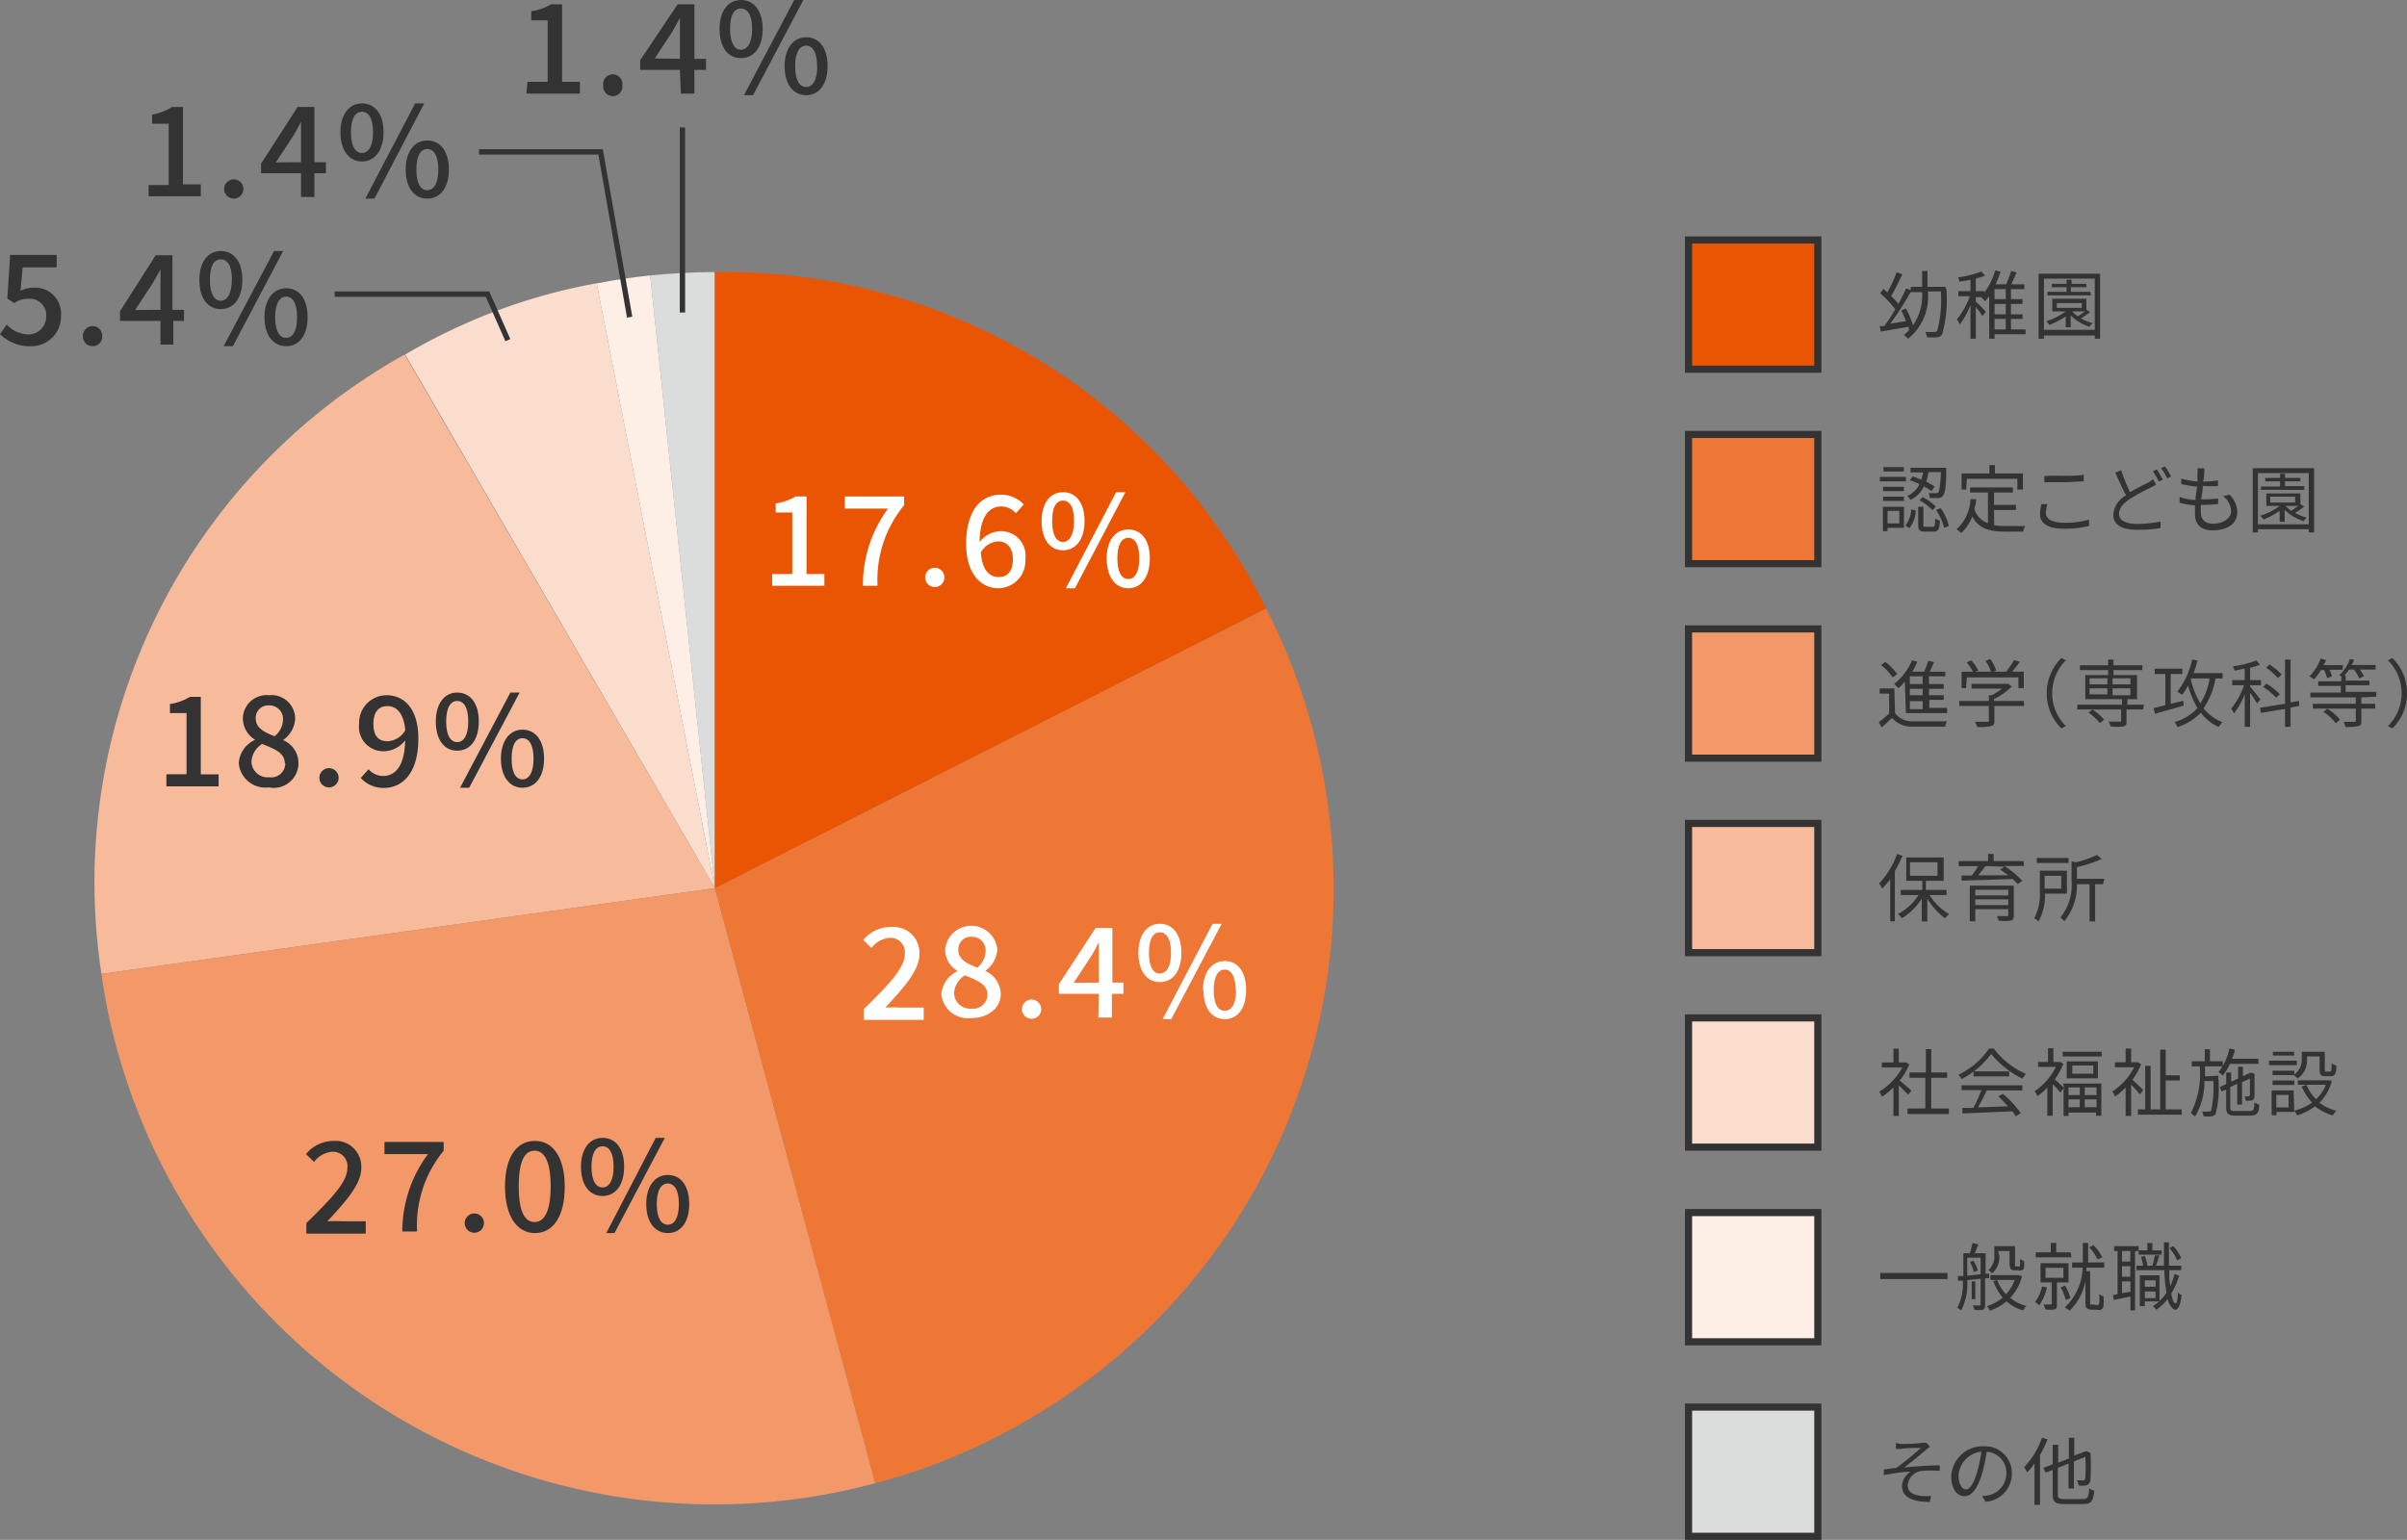 <svg xmlns="http://www.w3.org/2000/svg" viewBox="0 0 134.98 86.38"><rect x="0" y="0" width="134.98" height="86.38" fill="#808080" stroke="none"/><defs><style>.cls-1,.cls-9{fill:#dbdcdc;}.cls-1,.cls-17,.cls-3,.cls-4,.cls-5,.cls-6,.cls-7,.cls-8{stroke:#333;stroke-miterlimit:10;}.cls-1,.cls-3,.cls-4,.cls-5,.cls-6,.cls-7,.cls-8{stroke-width:0.4px;}.cls-2{fill:#333;}.cls-10,.cls-3{fill:#fdeee6;}.cls-11,.cls-4{fill:#fbddcd;}.cls-12,.cls-5{fill:#f7bb9b;}.cls-13,.cls-6{fill:#f39969;}.cls-14,.cls-7{fill:#ee7736;}.cls-15,.cls-8{fill:#ea5504;}.cls-16{fill:#fff;}.cls-17{fill:none;stroke-width:0.3px;}</style></defs><g id="レイヤー_2" data-name="レイヤー 2"><g id="レイヤー_1-2" data-name="レイヤー 1"><rect class="cls-1" x="94.69" y="78.93" width="7.25" height="7.25"/><path class="cls-2" d="M106.53,81c.18,0,1,0,1.28-.07a1,1,0,0,0,.22,0l.21.24c-.06,0-.16.11-.22.15-.31.26-.91.76-1.24,1,.63-.06,1.37-.12,2-.12v.31a5.77,5.77,0,0,0-1,0,.9.9,0,0,0-.8.79c0,.42.34.56.71.61a2.45,2.45,0,0,0,.6,0l-.07.34c-1,0-1.56-.27-1.56-.91a1,1,0,0,1,.48-.78c-.45,0-1,.1-1.5.18l0-.31.71-.09a15.71,15.71,0,0,0,1.37-1.12c-.18,0-.91,0-1.09.06l-.31,0,0-.34Z"/><path class="cls-2" d="M111.35,84.24l-.2-.31.36-.05a1.25,1.25,0,0,0,1-1.23,1.16,1.16,0,0,0-1.1-1.21,10.24,10.24,0,0,1-.25,1.2c-.26.85-.58,1.29-1,1.29s-.74-.43-.74-1.11a1.77,1.77,0,0,1,1.82-1.69,1.5,1.5,0,0,1,1.58,1.53A1.57,1.57,0,0,1,111.35,84.24Zm-1.1-.69c.2,0,.42-.28.63-1a6.74,6.74,0,0,0,.23-1.12,1.44,1.44,0,0,0-1.28,1.34C109.83,83.31,110.07,83.55,110.25,83.55Z"/><path class="cls-2" d="M114.82,80.74a7.1,7.1,0,0,1-.42.88v2.8h-.31V82.09a3,3,0,0,1-.41.5,3.09,3.09,0,0,0-.17-.29,4.54,4.54,0,0,0,1-1.65Zm2,3.35c.26,0,.3-.11.34-.6a.72.72,0,0,0,.28.13c-.05.57-.15.75-.6.75h-1.09c-.49,0-.64-.11-.64-.57V82.46l-.4.15-.12-.27.52-.2V81.05h.31v1l.6-.24V80.65h.3v1l.64-.24,0,0,.06,0,.21.09v0a14.45,14.45,0,0,1,0,1.52.35.35,0,0,1-.25.31,2,2,0,0,1-.42,0,1,1,0,0,0-.08-.29h.32c.07,0,.11,0,.14-.12a8.89,8.89,0,0,0,0-1.2l-.64.26v1.52H116V82.1l-.6.24V83.8c0,.24.05.29.35.29Z"/><rect class="cls-3" x="94.69" y="68.02" width="7.25" height="7.25"/><path class="cls-2" d="M109.21,71.41v.34h-3.77v-.34Z"/><path class="cls-2" d="M111.32,71.7v1.5c0,.14,0,.22-.12.27a1.44,1.44,0,0,1-.48,0,.78.78,0,0,0-.09-.24H111s.07,0,.07-.07V71.73l-.75.08a3.31,3.31,0,0,1-.34,1.7.93.93,0,0,0-.22-.14,2.89,2.89,0,0,0,.31-1.53l-.27,0,0-.26.3,0V70.3h.36a3.45,3.45,0,0,0,.15-.57l.33.07c-.06.17-.13.35-.2.5h.61v1.15l.2,0v.25Zm-1-.14.75-.08v-.93h-.75Zm.34-.84a1.78,1.78,0,0,1,.25.55l-.22.09a2.15,2.15,0,0,0-.22-.57Zm.11,2.16h-.2v-1h.2Zm2.62-1.29a2.68,2.68,0,0,1-.66,1.21,2.3,2.3,0,0,0,.91.46,1.1,1.1,0,0,0-.19.25,2.34,2.34,0,0,1-.93-.51,2.75,2.75,0,0,1-.93.52,1,1,0,0,0-.17-.25,2.57,2.57,0,0,0,.89-.48,2.93,2.93,0,0,1-.53-.93l.23-.06h-.39v-.27h1.58Zm-1.27-1.16a1.23,1.23,0,0,1-.4,1,.92.92,0,0,0-.22-.18,1,1,0,0,0,.34-.82v-.53H113v1a.38.38,0,0,0,0,.14.11.11,0,0,0,.08,0h.11a.13.13,0,0,0,.09,0s0,0,0-.08,0-.18,0-.34a.78.78,0,0,0,.22.12,1.28,1.28,0,0,1,0,.39.18.18,0,0,1-.12.13.34.34,0,0,1-.18,0h-.21a.37.37,0,0,1-.23-.07s-.07-.12-.07-.34v-.67h-.64ZM112,71.8a2.27,2.27,0,0,0,.49.8,2.24,2.24,0,0,0,.49-.8Z"/><path class="cls-2" d="M114.79,72.22a2.91,2.91,0,0,1-.43,1,1.5,1.5,0,0,0-.24-.18,2.24,2.24,0,0,0,.39-.87Zm1.37-1.69h-2v-.28H115v-.53h.31v.53h.81Zm-.81,1.41v1.23c0,.15,0,.23-.13.28a1.46,1.46,0,0,1-.53,0,1,1,0,0,0-.1-.28,2.49,2.49,0,0,0,.4,0c.05,0,.07,0,.07-.06V71.94h-.63V70.86H116v1.08Zm-.64-.26h1v-.56h-1Zm1.14,1.24a3.67,3.67,0,0,0-.29-.71l.25-.09a3.13,3.13,0,0,1,.3.7Zm1.68.28a.23.23,0,0,0,.13,0,.11.11,0,0,0,.06-.1,3.2,3.2,0,0,0,0-.51.56.56,0,0,0,.24.13,3.5,3.5,0,0,1,0,.56.31.31,0,0,1-.14.19.62.62,0,0,1-.25,0h-.26a.52.52,0,0,1-.27-.07c-.07-.06-.09-.13-.09-.34V71.83a3.07,3.07,0,0,1-.89,1.69,1.81,1.81,0,0,0-.27-.18,3.16,3.16,0,0,0,1-2.23h-.59v-.29h.6v-1.1h.3v1.1h.9v.29H117a1.36,1.36,0,0,1,0,.2h.21v1.78s0,.07,0,.08a.2.2,0,0,0,.11,0Zm.1-2.55a2.45,2.45,0,0,0-.47-.68l.24-.12a2.41,2.41,0,0,1,.49.68Z"/><path class="cls-2" d="M119.73,70.18v3.33h-.26v-.78l-.93.19-.05-.27.26-.05V70.18h-.19V69.9h1.37v.24h.49v-.41h.28v.41h.52v.24h-1.29v-.2Zm-.26,0H119v.59h.46Zm0,.85H119v.59h.46Zm0,1.43v-.58H119v.66Zm2.73-.9a3.92,3.92,0,0,1-.44,1c.06.35.14.55.24.55s.11-.23.14-.61a.87.87,0,0,0,.2.15c-.07.65-.22.82-.35.82s-.34-.23-.43-.6a3.24,3.24,0,0,1-.63.6,1.89,1.89,0,0,0-.2-.2,2.58,2.58,0,0,0,.76-.75,10.18,10.18,0,0,1-.12-1.27h-1.56V71h1.54c0-.41,0-.85,0-1.31h.28c0,.46,0,.9,0,1.31h.69v.25h-.67c0,.33,0,.62.06.88a2.94,2.94,0,0,0,.23-.67ZM120.28,73v.27H120V71.54h1.1V73Zm0-2.54a2.15,2.15,0,0,1,.14.57l-.23.06a2.34,2.34,0,0,0-.13-.59Zm0,1.36v.36h.6v-.36Zm.6,1v-.37h-.6v.37ZM120.7,71a5.45,5.45,0,0,0,.14-.58l.25,0c-.06.2-.13.43-.19.58Zm1.39-.3a2.51,2.51,0,0,0-.43-.69l.22-.11a2.75,2.75,0,0,1,.44.67Z"/><rect class="cls-4" x="94.69" y="57.1" width="7.25" height="7.25"/><path class="cls-2" d="M107,61.41c-.1-.12-.33-.35-.52-.53V62.6h-.3V61a4.18,4.18,0,0,1-.64.52,1.28,1.28,0,0,0-.16-.28,3.62,3.62,0,0,0,1.3-1.36h-1.15v-.28h.65v-.77h.3v.77h.42l.17.11a3.83,3.83,0,0,1-.54.91c.2.15.56.47.66.56Zm2.29.77v.31h-2.32v-.31h1V60.46h-.89v-.3H108V58.85h.3v1.31h.89v.3h-.89v1.72Z"/><path class="cls-2" d="M111.81,58.82a4.38,4.38,0,0,0,1.81,1.42,1.26,1.26,0,0,0-.2.27,5.18,5.18,0,0,1-1.76-1.39A4.73,4.73,0,0,1,110,60.53a.8.8,0,0,0-.18-.24,4.35,4.35,0,0,0,1.72-1.47ZM110,60.88h3.41v.29h-2a10.64,10.64,0,0,1-.49.95l1.68-.06c-.17-.19-.36-.39-.54-.56l.26-.14a5.78,5.78,0,0,1,1,1.08l-.28.18a2,2,0,0,0-.19-.28l-2.8.12,0-.31h.61a7.7,7.7,0,0,0,.45-1H110Zm2.67-.78v.28h-2V60.1Z"/><path class="cls-2" d="M115.69,60.78h2.15v1.81h-.3v-.18H116v.19h-.28V61.05l-.18.24a5.45,5.45,0,0,0-.43-.47v1.77h-.3V61a3.12,3.12,0,0,1-.56.49,1.84,1.84,0,0,0-.15-.28,3.6,3.6,0,0,0,1.19-1.36h-1v-.28h.56v-.77h.3v.77h.39l.17.11a4.1,4.1,0,0,1-.48.87l.53.48ZM117.86,59v.26h-2.19V59Zm-.21.54v.95H115.9v-.95ZM116,61v.43h.63V61Zm0,1.11h.63v-.44H116Zm1.39-2.34h-1.18v.46h1.18Zm.18,1.23h-.66v.43h.66Zm0,1.11v-.44h-.66v.44Z"/><path class="cls-2" d="M120,61.39c-.1-.13-.32-.37-.49-.55V62.6h-.31V61a3.41,3.41,0,0,1-.59.51,1.28,1.28,0,0,0-.16-.28,3.53,3.53,0,0,0,1.23-1.36h-1.08v-.28h.6v-.77h.31v.77h.39l.17.11a3.74,3.74,0,0,1-.49.87c.18.16.52.48.61.58Zm2.34.84v.3h-2.45v-.3h.41V59.79h.3v2.44h.54V58.88h.31v1.44h.79v.29h-.79v1.62Z"/><path class="cls-2" d="M124.4,60.34a1.06,1.06,0,0,1,0,.15,6,6,0,0,1-.15,2,.31.31,0,0,1-.24.13,2.13,2.13,0,0,1-.44,0,1,1,0,0,0-.08-.27,3.24,3.24,0,0,0,.38,0,.14.14,0,0,0,.13-.06,6.13,6.13,0,0,0,.12-1.65h-.5a3.76,3.76,0,0,1-.53,2,.9.9,0,0,0-.23-.2,4.91,4.91,0,0,0,.5-2.62h-.45v-.29h.73v-.67h.29v.67h.72v.29h-1c0,.19,0,.38,0,.56Zm.65-.66a3.21,3.21,0,0,1-.4.66,2.57,2.57,0,0,0-.24-.21,3,3,0,0,0,.61-1.32l.3.07c0,.17-.1.35-.15.51h1.48v.29Zm1.14,2.64c.18,0,.22-.08.23-.48a.83.83,0,0,0,.27.12c0,.48-.13.62-.48.62h-.84c-.41,0-.53-.09-.53-.46v-1l-.25.11-.11-.25.36-.17v-.65h.28v.52l.39-.18v-.66h.27v.53l.45-.21,0,0,0,0,.2.07v.05c0,.59,0,1.11,0,1.23a.24.24,0,0,1-.19.23,1.56,1.56,0,0,1-.31,0,.61.61,0,0,0-.06-.24h.21s.08,0,.09-.08,0-.42,0-.92l-.44.21v1.25h-.27V60.79l-.39.19v1.15c0,.16,0,.19.27.19Z"/><path class="cls-2" d="M128.8,59.75h-1.56V59.5h1.56Zm-.14,2.62h-1v.19h-.27V61.17h1.23Zm-1.22-2.31h1.22v.25h-1.22Zm0,.55h1.22v.25h-1.22Zm1.21-1.4h-1.19V59h1.19Zm-1,2.21v.7h.69v-.7Zm1.72-2a1.21,1.21,0,0,1-.53,1.08,1.42,1.42,0,0,0-.22-.2,1,1,0,0,0,.46-.89V59h1.29v1c0,.09,0,.11.08.11h.21c.07,0,.09-.06.1-.46a.77.77,0,0,0,.26.12c0,.48-.1.6-.32.6h-.29c-.25,0-.33-.08-.33-.37v-.74h-.71Zm1.4,1.21a2.75,2.75,0,0,1-.7,1.23,2.69,2.69,0,0,0,.95.45,1,1,0,0,0-.2.26,2.82,2.82,0,0,1-1-.51,3.15,3.15,0,0,1-1,.51,1.91,1.91,0,0,0-.16-.27,2.92,2.92,0,0,0,1-.45,3,3,0,0,1-.59-.91l.28-.08a2.38,2.38,0,0,0,.53.8,2.2,2.2,0,0,0,.55-.81h-1.57V60.6h1.7l.06,0Z"/><rect class="cls-5" x="94.69" y="46.19" width="7.25" height="7.25"/><path class="cls-2" d="M106.69,48a7.66,7.66,0,0,1-.43.86v2.82H106V49.32a4.81,4.81,0,0,1-.45.53,2.28,2.28,0,0,0-.17-.3,4.61,4.61,0,0,0,1-1.64Zm1.51,2.21a3.39,3.39,0,0,0,1.1,1.07,1,1,0,0,0-.22.24,3.79,3.79,0,0,1-1-1.12v1.29h-.31V50.41a3.52,3.52,0,0,1-1.11,1.1,1.65,1.65,0,0,0-.22-.24,3.14,3.14,0,0,0,1.15-1.06h-1v-.29h1.21v-.51h-.9V48.1H109v1.31H108v.51h1.16v.29Zm-1.09-1.08h1.54v-.76h-1.54Z"/><path class="cls-2" d="M113.5,48.58h-1.09a5.83,5.83,0,0,1,1,.83l-.26.18a3.67,3.67,0,0,0-.28-.28l-2.87.09,0-.29h.58a5.91,5.91,0,0,0,.35-.52h-1.09V48.3h1.65v-.4h.31v.4h1.67Zm-.57,2.78c0,.17-.05.25-.17.28a2.34,2.34,0,0,1-.68,0,1.3,1.3,0,0,0-.1-.25h.55c.06,0,.09,0,.09-.08V51h-1.85v.68h-.31v-2h2.47Zm-2.16-1.45v.32h1.85v-.32Zm1.85.86v-.32h-1.85v.32Zm-1.27-2.19-.41.52,1.68,0-.45-.32.23-.16Z"/><path class="cls-2" d="M114.68,50.13a3.12,3.12,0,0,1-.36,1.56,1.37,1.37,0,0,0-.24-.18,3,3,0,0,0,.31-1.55V48.84h1.52v1.29ZM116,48.41h-1.78v-.28H116Zm-1.34.72v.72h.93v-.72Zm3.28.47h-.45v2.09h-.31V49.6h-.71a3.15,3.15,0,0,1-.71,2.08.88.88,0,0,0-.22-.21,2.9,2.9,0,0,0,.63-2.06v-1.1l.24.06a5.53,5.53,0,0,0,1.18-.41l.27.22a6.86,6.86,0,0,1-1.39.46v.66H118Z"/><rect class="cls-6" x="94.69" y="35.28" width="7.25" height="7.25"/><path class="cls-2" d="M106.27,40a1.17,1.17,0,0,0,1,.46c.46,0,1.41,0,1.91,0a1,1,0,0,0-.1.3c-.46,0-1.34,0-1.8,0a1.46,1.46,0,0,1-1.18-.49c-.18.18-.37.35-.58.53l-.16-.29c.18-.13.39-.31.58-.48V38.91h-.53v-.29h.82Zm-.13-2a3,3,0,0,0-.65-.69l.23-.18a3.05,3.05,0,0,1,.67.68Zm.68.23a3.28,3.28,0,0,1-.36.38,1.81,1.81,0,0,0-.24-.24,3.31,3.31,0,0,0,1-1.33l.3.08a3.66,3.66,0,0,1-.28.56h.66a4.18,4.18,0,0,0,.23-.61l.33.07c-.08.18-.16.37-.25.54h.88v.26h-.92v.43H109v.27h-.82V39H109v.26h-.81v.45h1V40h-2.31Zm1-.29h-.72v.43h.72Zm0,.7h-.72V39h.72Zm0,.69h-.72v.45h.72Z"/><path class="cls-2" d="M113.51,39.6h-1.67v.81c0,.19,0,.28-.2.32a2.88,2.88,0,0,1-.76.05,1.85,1.85,0,0,0-.13-.29h.67c.09,0,.11,0,.11-.08V39.6h-1.66v-.28h1.66V39h.16a3.17,3.17,0,0,0,.58-.37h-1.71v-.27h2l.06,0,.2.15a3.64,3.64,0,0,1-1,.7v.11h1.67Zm-3.26-1H110v-.92h.64a3.38,3.38,0,0,0-.35-.52l.25-.12a2.38,2.38,0,0,1,.4.57l-.14.07h.85a2.2,2.2,0,0,0-.31-.61l.27-.1a2.86,2.86,0,0,1,.34.64l-.18.07h.73a5.15,5.15,0,0,0,.45-.66l.32.11c-.13.18-.29.38-.43.55h.65v.92h-.3V38h-2.89Z"/><path class="cls-2" d="M115.6,36.91l.25.13a2.6,2.6,0,0,0,0,3.69l-.25.13a2.72,2.72,0,0,1-.82-2A2.76,2.76,0,0,1,115.6,36.91Z"/><path class="cls-2" d="M120.18,39.8h-.93v.66c0,.16,0,.24-.18.29a3.11,3.11,0,0,1-.71,0,1.53,1.53,0,0,0-.11-.27h.6c.07,0,.1,0,.1-.08V39.8h-2.46v-.27H119v-.31h-2.06V37.87h1.28v-.28h-1.58v-.27h1.58V37h.3v.32h1.62v.27h-1.62v.28h1.32v1.35h-.54v.31h.93Zm-2.84,0a3.19,3.19,0,0,1,.66.57l-.24.19a3.72,3.72,0,0,0-.64-.59Zm-.16-1.41h1v-.34h-1Zm0,.56h1v-.34h-1Zm1.29-.9v.34h1v-.34Zm1,.56h-1V39h1Z"/><path class="cls-2" d="M122.46,39.58l-1.61.46-.08-.32.66-.16V37.81h-.6v-.3h1.55v.3h-.65v1.67l.7-.17Zm1.78-1.52a4.12,4.12,0,0,1-.67,1.67,2.43,2.43,0,0,0,1.06.78,1.78,1.78,0,0,0-.21.27,2.48,2.48,0,0,1-1-.8,3.32,3.32,0,0,1-1.3.81,3.09,3.09,0,0,0-.17-.29,2.73,2.73,0,0,0,1.28-.78,5.27,5.27,0,0,1-.53-1.27,3,3,0,0,1-.33.53l-.27-.18a4.4,4.4,0,0,0,.83-1.81l.3.06a5.83,5.83,0,0,1-.22.71h1.63v.3Zm-1.39,0a4.59,4.59,0,0,0,.54,1.4,3.62,3.62,0,0,0,.52-1.4Z"/><path class="cls-2" d="M126.57,39.47c-.07-.14-.25-.41-.39-.62v1.92h-.3V38.94a4.32,4.32,0,0,1-.6,1.08,1.48,1.48,0,0,0-.16-.27,4.09,4.09,0,0,0,.72-1.31h-.66v-.29h.7v-.63c-.19,0-.39.08-.57.1a2.34,2.34,0,0,0-.09-.24,7,7,0,0,0,1.32-.33l.19.24a5.16,5.16,0,0,1-.55.17v.69h.61v.29h-.61v.08c.13.14.49.6.58.71Zm1.88.22v1.08h-.31v-1l-1.35.22-.05-.29,1.4-.22V37h.31V39.4l.48-.08,0,.28Zm-.81-.55a3.86,3.86,0,0,0-.73-.61l.19-.18a3.63,3.63,0,0,1,.75.59Zm.1-1.1a3.56,3.56,0,0,0-.66-.59l.19-.17a3,3,0,0,1,.68.56Z"/><path class="cls-2" d="M130.15,37.6a3,3,0,0,1-.39.51,1.56,1.56,0,0,0-.25-.17,2.86,2.86,0,0,0,.63-1l.29.08c0,.1-.08.19-.13.29h1.08v.26h-.75a1.94,1.94,0,0,1,.14.37l-.27.1a2.34,2.34,0,0,0-.18-.47Zm2.27,1.52v.36h.78v.27h-.78v.67c0,.18,0,.26-.18.31a3,3,0,0,1-.71.05,1.45,1.45,0,0,0-.11-.29h.6c.07,0,.09,0,.09-.08v-.66H129.7v-.27h2.41v-.36h-2.55v-.27h1.71v-.37H130v-.26h1.3v-.28l-.12-.07a2.1,2.1,0,0,0,.6-.9L132,37c0,.1-.07.2-.12.3h1.34v.26h-.88a2.75,2.75,0,0,1,.23.38l-.27.11a2.4,2.4,0,0,0-.29-.49h-.28a2.23,2.23,0,0,1-.26.33h.07v.29h1.33v.26h-1.33v.37h1.72v.27Zm-1.91.64a2.57,2.57,0,0,1,.71.61l-.23.2a3.16,3.16,0,0,0-.7-.64Z"/><path class="cls-2" d="M134.16,40.86l-.25-.13a2.6,2.6,0,0,0,0-3.69l.25-.13a2.76,2.76,0,0,1,.82,2A2.72,2.72,0,0,1,134.16,40.86Z"/><rect class="cls-7" x="94.69" y="24.37" width="7.25" height="7.25"/><path class="cls-2" d="M106.88,27h-1.46v-.25h1.46Zm-.11,2.61h-.92v.19h-.26V28.43h1.18Zm0-2.06H105.6v-.24h1.17Zm-1.17.31h1.17v.24H105.6Zm1.16-1.41h-1.14v-.25h1.14Zm-.91,2.21v.7h.66v-.7Zm1,.82a1.64,1.64,0,0,0,.33-.91l.25.06a1.73,1.73,0,0,1-.35,1Zm1.47-1.93a3.72,3.72,0,0,0-.43-.26,1.6,1.6,0,0,1-.75.75,1.24,1.24,0,0,0-.18-.22,1.37,1.37,0,0,0,.68-.66,4.72,4.72,0,0,0-.54-.22l.16-.22.48.19a1.89,1.89,0,0,0,.1-.41h-.7v-.26h2v.12c0,1-.08,1.34-.19,1.46a.3.3,0,0,1-.24.12h-.49a.68.68,0,0,0-.07-.28,3.94,3.94,0,0,0,.42,0c.07,0,.11,0,.14-.05s.1-.36.14-1.13h-.7a5.29,5.29,0,0,1-.13.54,4.59,4.59,0,0,1,.47.27Zm.06,2c.11,0,.13,0,.14-.47a.69.69,0,0,0,.26.12c0,.5-.11.62-.37.62h-.46c-.31,0-.38-.08-.38-.39v-1h.29v1c0,.11,0,.12.13.12Zm-.56-1.67a3,3,0,0,1,.74.54l-.19.2a3.18,3.18,0,0,0-.73-.56Zm1,.62a2.86,2.86,0,0,1,.47,1l-.27.11a3.1,3.1,0,0,0-.45-1Z"/><path class="cls-2" d="M111.83,29.46a4.83,4.83,0,0,0,.68.05h1.06a1.17,1.17,0,0,0-.12.31h-1c-.86,0-1.48-.15-1.85-.85a2.38,2.38,0,0,1-.62.93,1.4,1.4,0,0,0-.26-.21,2.41,2.41,0,0,0,.78-1.69l.32,0c0,.19-.06.38-.1.55a1.22,1.22,0,0,0,.76.8V27.63h-1v-.29h2.4v.29h-1.06v.69h1.23v.29h-1.23Zm-1.57-2H110v-.9h1.56v-.47h.31v.47h1.57v.9h-.31v-.6h-2.83Z"/><path class="cls-2" d="M114.73,28.78c0,.32.33.54,1,.54a4.81,4.81,0,0,0,1.42-.17v.36a6.07,6.07,0,0,1-1.42.15c-.84,0-1.33-.28-1.33-.81a3.13,3.13,0,0,1,.08-.57l.34,0A1.69,1.69,0,0,0,114.73,28.78Zm1-2.09c.4,0,.82,0,1.12-.06V27c-.28,0-.73.05-1.12.05s-.77,0-1.09,0v-.34C115,26.67,115.34,26.69,115.75,26.69Z"/><path class="cls-2" d="M119.45,27.61c.36-.22.74-.4,1-.53a1.82,1.82,0,0,0,.29-.2l.17.31-.32.17a11,11,0,0,0-1.15.63c-.38.25-.61.52-.61.84s.32.56,1,.56a6.46,6.46,0,0,0,1.33-.14v.37a7.5,7.5,0,0,1-1.31.1c-.78,0-1.34-.23-1.34-.85a1.33,1.33,0,0,1,.72-1.08c-.19-.34-.41-.83-.61-1.28l.33-.13A10.33,10.33,0,0,0,119.45,27.61Zm1.84-.7-.22.1c-.09-.17-.23-.42-.34-.58l.22-.1C121.05,26.48,121.2,26.74,121.29,26.91Zm.46-.18-.21.1a5.43,5.43,0,0,0-.35-.57l.22-.09A4.19,4.19,0,0,1,121.75,26.73Z"/><path class="cls-2" d="M123.6,26.58c0,.11,0,.25-.06.43a5.17,5.17,0,0,0,.84-.06v.31a7.24,7.24,0,0,1-.85,0h0c0,.25-.06.51-.09.75h.08a6.44,6.44,0,0,0,.87-.05v.31a7.37,7.37,0,0,1-.82.05h-.15c0,.16,0,.31,0,.41,0,.4.22.65.7.65s1-.28,1-.71a1.13,1.13,0,0,0-.45-.84l.36-.08a1.36,1.36,0,0,1,.43,1c0,.62-.55,1-1.37,1-.57,0-1-.24-1-.92,0-.12,0-.29,0-.48a4.27,4.27,0,0,1-.86-.15v-.32a3.34,3.34,0,0,0,.89.17c0-.24.06-.51.09-.75a5.9,5.9,0,0,1-.89-.15v-.3a4.92,4.92,0,0,0,.91.16c0-.17,0-.32,0-.44a1.47,1.47,0,0,0,0-.3l.37,0C123.63,26.4,123.61,26.49,123.6,26.58Z"/><path class="cls-2" d="M129.77,26.26v3.61h-.3v-.18h-2.85v.18h-.29V26.26Zm-.3,3.15V26.54h-2.85v2.87Zm-.25-1a4.4,4.4,0,0,1-.52.36,3,3,0,0,0,.66.27.65.65,0,0,0-.17.2,2.71,2.71,0,0,1-1.07-.64v.67h-.28v-.61a4.42,4.42,0,0,1-.91.48.88.88,0,0,0-.18-.21,3.49,3.49,0,0,0,1.09-.55h-.75v-.7H129v.61Zm0-.93h-2.43v-.19h1.07V27h-.83v-.19h.83v-.23h.28v.23H129V27h-.86v.27h1.08Zm-1.91.71h1.4v-.33h-1.4Zm.86.19a2.21,2.21,0,0,0,.32.28l.39-.28Z"/><rect class="cls-8" x="94.69" y="13.46" width="7.25" height="7.25"/><path class="cls-2" d="M109.15,16.22a7.3,7.3,0,0,1-.24,2.54.37.37,0,0,1-.3.16,3.5,3.5,0,0,1-.55,0,.73.73,0,0,0-.09-.3,3.92,3.92,0,0,0,.51,0,.17.17,0,0,0,.16-.07,7,7,0,0,0,.2-2.2h-.73v0A3,3,0,0,1,107,19a1.25,1.25,0,0,0-.24-.21,1.72,1.72,0,0,0,.28-.25h0a1,1,0,0,0,0-.21l-1.57.27-.06-.31.26,0a8.53,8.53,0,0,0,.61-.94,5.34,5.34,0,0,0-.84-.89l.17-.26.23.2a7.62,7.62,0,0,0,.52-1.13l.32.12c-.19.39-.42.88-.63,1.21a4.08,4.08,0,0,1,.41.45c.16-.3.31-.6.43-.87l.31.11A18.31,18.31,0,0,1,106,18.16l.89-.15c-.08-.2-.18-.41-.27-.59l.26-.12a5.37,5.37,0,0,1,.4.95,3,3,0,0,0,.51-1.86v0h-.64v-.3h.64v-.89h.3v.89h1Z"/><path class="cls-2" d="M113.59,18.75h-1.74V19h-.3v-2.4a2.37,2.37,0,0,1-.23.3,2.39,2.39,0,0,0-.22-.23h-.3v.25a7.42,7.42,0,0,1,.56.57l-.19.24a4.43,4.43,0,0,0-.37-.51V19h-.3V17.11a4.41,4.41,0,0,1-.6,1.09,1.28,1.28,0,0,0-.16-.28,4.45,4.45,0,0,0,.72-1.3h-.64v-.29h.68V15.7l-.61.1a1.17,1.17,0,0,0-.09-.24,5.67,5.67,0,0,0,1.31-.33l.21.23a4.54,4.54,0,0,1-.52.17v.7h.48v.08a3.88,3.88,0,0,0,.61-1.24l.3.07a7.49,7.49,0,0,1-.28.71h.59a7,7,0,0,0,.28-.75l.31.08c-.09.21-.2.46-.3.67h.73v.27h-.75v.56h.65v.27h-.65v.58h.65v.26h-.65v.59h.82Zm-1.11-2.53h-.63v.56h.63Zm0,.83h-.63v.58h.63Zm-.63,1.43h.63v-.59h-.63Z"/><path class="cls-2" d="M117.77,15.35V19h-.3v-.18h-2.85V19h-.3V15.35Zm-.3,3.15V15.63h-2.85V18.5Zm-.26-1a3.71,3.71,0,0,1-.52.36,3.16,3.16,0,0,0,.66.27.82.82,0,0,0-.17.2,2.61,2.61,0,0,1-1.06-.64v.67h-.28v-.61a5,5,0,0,1-.91.48,1.81,1.81,0,0,0-.18-.21,3.72,3.72,0,0,0,1.09-.55h-.75v-.71H117v.62Zm.05-.93h-2.44v-.2h1.07v-.26h-.83v-.19h.83v-.23h.28v.23H117v.19h-.87v.26h1.09Zm-1.92.7h1.4V17h-1.4Zm.86.2a3,3,0,0,0,.32.28c.13-.09.28-.19.39-.28Z"/><path class="cls-9" d="M40.09,49.82,36.46,15.45c1-.11,2.57-.19,3.63-.19Z"/><path class="cls-10" d="M40.09,49.82,33.46,15.9c1-.2,1.95-.34,3-.45Z"/><path class="cls-11" d="M40.09,49.82,22.72,19.89a32.48,32.48,0,0,1,10.74-4Z"/><path class="cls-12" d="M40.09,49.82,5.69,54.63a33.89,33.89,0,0,1,17-34.74Z"/><path class="cls-13" d="M40.09,49.82l9,33.38A34.75,34.75,0,0,1,6.54,58.77a32.33,32.33,0,0,1-.85-4.14Z"/><path class="cls-14" d="M40.09,49.82,71,34.13A34.47,34.47,0,0,1,55.86,80.61a32.93,32.93,0,0,1-6.78,2.59Z"/><path class="cls-15" d="M40.09,49.82V15.26A33.83,33.83,0,0,1,71,34.13Z"/><path class="cls-16" d="M43.3,32.2h1.13V28.75H43.5v-.51a3.11,3.11,0,0,0,1.12-.39h.61V32.2h1v.66H43.3Z"/><path class="cls-16" d="M49.8,28.53H47.38v-.68H50.7v.49a6.59,6.59,0,0,0-1.49,4.52h-.82A7.22,7.22,0,0,1,49.8,28.53Z"/><path class="cls-16" d="M51.88,32.39a.54.54,0,1,1,1.08,0,.54.54,0,1,1-1.08,0Z"/><path class="cls-16" d="M54.18,30.52c0-2,.92-2.77,1.94-2.77a1.71,1.71,0,0,1,1.29.55l-.44.49a1.11,1.11,0,0,0-.81-.38c-.65,0-1.2.49-1.23,2a1.54,1.54,0,0,1,1.12-.61,1.37,1.37,0,0,1,1.45,1.55A1.54,1.54,0,0,1,56,33C55,33,54.18,32.17,54.18,30.52ZM55,31c.08.93.45,1.37,1,1.37s.8-.38.8-1-.3-1-.85-1A1.19,1.19,0,0,0,55,31Z"/><path class="cls-16" d="M58.41,29.23c0-1,.48-1.62,1.2-1.62s1.21.59,1.21,1.62-.49,1.64-1.21,1.64S58.41,30.27,58.41,29.23Zm1.82,0c0-.8-.25-1.15-.62-1.15s-.61.35-.61,1.15.25,1.17.61,1.17S60.23,30,60.23,29.23Zm2.36-1.62h.52L60.28,33h-.51Zm-.53,3.71c0-1,.49-1.62,1.21-1.62s1.21.58,1.21,1.62S64,33,63.27,33,62.06,32.36,62.06,31.32Zm1.83,0c0-.8-.26-1.15-.62-1.15s-.61.35-.61,1.15.25,1.16.61,1.16S63.89,32.11,63.89,31.32Z"/><path class="cls-16" d="M48.44,56.61c1.43-1.41,2.3-2.31,2.3-3.09a.81.81,0,0,0-.87-.91,1.41,1.41,0,0,0-1,.57l-.46-.45A2,2,0,0,1,50,52a1.45,1.45,0,0,1,1.56,1.52c0,.91-.84,1.84-1.91,3a8,8,0,0,1,.84,0h1.31v.69H48.44Z"/><path class="cls-16" d="M52.79,55.8a1.53,1.53,0,0,1,.92-1.32v0A1.42,1.42,0,0,1,53,53.28a1.47,1.47,0,0,1,2.93,0,1.59,1.59,0,0,1-.68,1.18v0a1.47,1.47,0,0,1,.87,1.3c0,.76-.67,1.35-1.67,1.35A1.5,1.5,0,0,1,52.79,55.8Zm2.58,0c0-.6-.56-.8-1.26-1.09a1.27,1.27,0,0,0-.61,1,.91.91,0,0,0,1,.87A.79.79,0,0,0,55.37,55.8Zm-.1-2.44a.76.76,0,0,0-.79-.81.7.7,0,0,0-.74.73c0,.54.49.78,1.07,1A1.26,1.26,0,0,0,55.27,53.36Z"/><path class="cls-16" d="M57.31,56.61a.54.54,0,1,1,1.08,0,.54.54,0,1,1-1.08,0Z"/><path class="cls-16" d="M61.62,55.75H59.38v-.54l2.06-3.15h.94v3.06H63v.63h-.65v1.33h-.76Zm0-.63V53.86c0-.28,0-.73,0-1h0c-.12.25-.26.49-.41.75l-1,1.52Z"/><path class="cls-16" d="M63.84,53.45c0-1,.48-1.63,1.2-1.63s1.21.59,1.21,1.63-.49,1.64-1.21,1.64S63.84,54.49,63.84,53.45Zm1.83,0c0-.8-.26-1.15-.63-1.15s-.61.35-.61,1.15.25,1.16.61,1.16S65.67,54.24,65.67,53.45ZM68,51.82h.51l-2.83,5.35H65.2Zm-.54,3.72c0-1,.49-1.63,1.22-1.63s1.2.59,1.2,1.63-.49,1.63-1.2,1.63S67.49,56.57,67.49,55.54Zm1.83,0c0-.8-.26-1.15-.61-1.15s-.62.35-.62,1.15.25,1.16.62,1.16S69.32,56.33,69.32,55.54Z"/><path class="cls-2" d="M17.18,68.61c1.44-1.41,2.3-2.31,2.3-3.09a.81.81,0,0,0-.87-.91,1.42,1.42,0,0,0-1,.57l-.45-.44A2,2,0,0,1,18.71,64a1.44,1.44,0,0,1,1.55,1.51c0,.92-.83,1.84-1.9,3a8,8,0,0,1,.84,0h1.31v.69H17.18Z"/><path class="cls-2" d="M24,64.74H21.56v-.68h3.32v.49a6.57,6.57,0,0,0-1.49,4.53h-.83A7.28,7.28,0,0,1,24,64.74Z"/><path class="cls-2" d="M26.06,68.61a.54.54,0,1,1,1.08,0,.54.54,0,1,1-1.08,0Z"/><path class="cls-2" d="M28.32,66.55C28.32,64.86,29,64,30,64s1.67.9,1.67,2.58S31,69.17,30,69.17,28.32,68.24,28.32,66.55Zm2.56,0c0-1.44-.37-2-.9-2s-.89.51-.89,2,.37,2,.89,2S30.88,68,30.88,66.55Z"/><path class="cls-2" d="M32.58,65.45c0-1,.48-1.62,1.21-1.62S35,64.41,35,65.45s-.49,1.64-1.21,1.64S32.58,66.49,32.58,65.45Zm1.83,0c0-.8-.26-1.15-.62-1.15s-.62.35-.62,1.15.26,1.16.62,1.16S34.41,66.24,34.41,65.45Zm2.36-1.62h.51l-2.82,5.34H34Zm-.53,3.71c0-1,.49-1.63,1.21-1.63s1.2.59,1.2,1.63-.49,1.63-1.2,1.63S36.24,68.57,36.24,67.54Zm1.83,0c0-.8-.26-1.15-.62-1.15s-.62.35-.62,1.15.26,1.16.62,1.16S38.07,68.33,38.07,67.54Z"/><path class="cls-2" d="M9.33,43.43h1.13V40H9.53v-.51a2.92,2.92,0,0,0,1.12-.4h.61v4.35h1v.67H9.33Z"/><path class="cls-2" d="M13.39,42.82a1.53,1.53,0,0,1,.92-1.32v0a1.42,1.42,0,0,1-.69-1.17A1.33,1.33,0,0,1,15.09,39a1.32,1.32,0,0,1,1.46,1.34,1.57,1.57,0,0,1-.68,1.18v0a1.39,1.39,0,0,1-.8,2.65A1.5,1.5,0,0,1,13.39,42.82Zm2.58,0c0-.6-.57-.8-1.27-1.09a1.26,1.26,0,0,0-.6,1,.91.91,0,0,0,1,.87A.79.79,0,0,0,16,42.82Zm-.1-2.44a.76.76,0,0,0-.79-.81.7.7,0,0,0-.74.73c0,.54.49.78,1.06,1A1.23,1.23,0,0,0,15.87,40.38Z"/><path class="cls-2" d="M17.91,43.63a.54.54,0,1,1,1.08,0,.54.54,0,1,1-1.08,0Z"/><path class="cls-2" d="M20.23,43.64l.44-.49a1.07,1.07,0,0,0,.8.38c.66,0,1.22-.5,1.25-2a1.54,1.54,0,0,1-1.13.61,1.37,1.37,0,0,1-1.45-1.55A1.54,1.54,0,0,1,21.68,39c1,0,1.78.77,1.78,2.43,0,2-.93,2.77-1.94,2.77A1.71,1.71,0,0,1,20.23,43.64Zm1.5-2.06a1.21,1.21,0,0,0,1-.62c-.09-.92-.47-1.35-1-1.35s-.79.37-.79,1S21.19,41.58,21.73,41.58Z"/><path class="cls-2" d="M24.44,40.47c0-1,.48-1.62,1.2-1.62s1.21.58,1.21,1.62-.49,1.64-1.21,1.64S24.44,41.51,24.44,40.47Zm1.82,0c0-.8-.26-1.15-.62-1.15s-.62.35-.62,1.15.26,1.16.62,1.16S26.26,41.26,26.26,40.47Zm2.36-1.62h.52l-2.83,5.34H25.8Zm-.53,3.71c0-1,.49-1.63,1.21-1.63s1.21.59,1.21,1.63S30,44.19,29.3,44.19,28.09,43.59,28.09,42.56Zm1.83,0c0-.8-.26-1.15-.62-1.15s-.61.35-.61,1.15.25,1.16.61,1.16S29.92,43.35,29.92,42.56Z"/><path class="cls-2" d="M0,18.74l.38-.53a1.68,1.68,0,0,0,1.21.55,1,1,0,0,0,1-1,.92.92,0,0,0-1-1A1.35,1.35,0,0,0,.8,17l-.39-.25.16-2.45H3.18V15H1.27l-.12,1.32a1.49,1.49,0,0,1,.71-.18,1.45,1.45,0,0,1,1.56,1.57,1.66,1.66,0,0,1-1.73,1.71A2.31,2.31,0,0,1,0,18.74Z"/><path class="cls-2" d="M4.65,18.86a.55.55,0,0,1,.54-.57.54.54,0,0,1,.54.57.53.53,0,0,1-.54.56A.54.54,0,0,1,4.65,18.86Z"/><path class="cls-2" d="M9,18H6.73v-.54l2-3.14h.94v3.06h.65V18H9.72v1.33H9Zm0-.62V16.11c0-.28,0-.73,0-1H9c-.13.25-.27.49-.42.75l-1,1.53Z"/><path class="cls-2" d="M11.18,15.7c0-1,.48-1.62,1.2-1.62s1.21.59,1.21,1.62-.49,1.64-1.21,1.64S11.18,16.74,11.18,15.7Zm1.83,0c0-.8-.26-1.15-.63-1.15s-.61.35-.61,1.15.26,1.17.61,1.17S13,16.49,13,15.7Zm2.36-1.62h.51l-2.82,5.34h-.52Zm-.54,3.71c0-1,.5-1.62,1.22-1.62s1.2.58,1.2,1.62-.49,1.63-1.2,1.63S14.83,18.83,14.83,17.79Zm1.83,0c0-.8-.26-1.15-.61-1.15s-.62.35-.62,1.15.25,1.16.62,1.16S16.66,18.58,16.66,17.79Z"/><path class="cls-2" d="M8.33,10.38H9.46V6.94H8.53V6.43A3.11,3.11,0,0,0,9.65,6h.61v4.34h1v.67H8.33Z"/><path class="cls-2" d="M12.57,10.58a.54.54,0,1,1,.54.56A.54.54,0,0,1,12.57,10.58Z"/><path class="cls-2" d="M16.88,9.72H14.64V9.18L16.69,6h.94V9.1h.65v.62h-.65v1.33h-.75Zm0-.62V7.83c0-.28,0-.73,0-1h0c-.12.25-.26.49-.41.75l-1,1.53Z"/><path class="cls-2" d="M19.09,7.42c0-1,.49-1.62,1.21-1.62s1.21.59,1.21,1.62S21,9.06,20.3,9.06,19.09,8.46,19.09,7.42Zm1.83,0c0-.8-.26-1.15-.62-1.15s-.62.35-.62,1.15.26,1.16.62,1.16S20.92,8.21,20.92,7.42ZM23.28,5.8h.51L21,11.14h-.51Zm-.53,3.71c0-1,.49-1.63,1.21-1.63s1.21.59,1.21,1.63-.49,1.63-1.21,1.63S22.75,10.55,22.75,9.51Zm1.83,0c0-.8-.26-1.15-.62-1.15s-.61.35-.61,1.15.25,1.16.61,1.16S24.58,10.3,24.58,9.51Z"/><path class="cls-2" d="M29.58,4.59h1.13V1.14h-.92V.63A3.06,3.06,0,0,0,30.91.24h.61V4.59h1v.66h-3Z"/><path class="cls-2" d="M33.83,4.78a.54.54,0,1,1,1.07,0,.54.54,0,1,1-1.07,0Z"/><path class="cls-2" d="M38.13,3.92H35.9V3.38L38,.24h.94V3.3h.65v.62h-.65V5.25h-.76Zm0-.62V2c0-.28,0-.73,0-1h0c-.13.25-.27.49-.41.75l-1,1.53Z"/><path class="cls-2" d="M40.35,1.62c0-1,.48-1.62,1.2-1.62s1.22.59,1.22,1.62-.49,1.64-1.22,1.64S40.35,2.66,40.35,1.62Zm1.83,0c0-.79-.26-1.14-.63-1.14s-.61.35-.61,1.14.26,1.17.61,1.17S42.18,2.42,42.18,1.62ZM44.54,0h.51L42.23,5.34h-.51ZM44,3.71c0-1,.49-1.62,1.21-1.62s1.2.59,1.2,1.62-.49,1.63-1.2,1.63S44,4.75,44,3.71Zm1.82,0c0-.8-.26-1.15-.61-1.15s-.62.35-.62,1.15.25,1.17.62,1.17S45.83,4.5,45.83,3.71Z"/><line class="cls-17" x1="38.27" y1="7.15" x2="38.27" y2="17.53"/><polyline class="cls-17" points="35.31 17.79 33.68 8.52 26.86 8.52"/><polyline class="cls-17" points="18.77 16.5 27.34 16.5 28.48 19.08"/></g></g></svg>